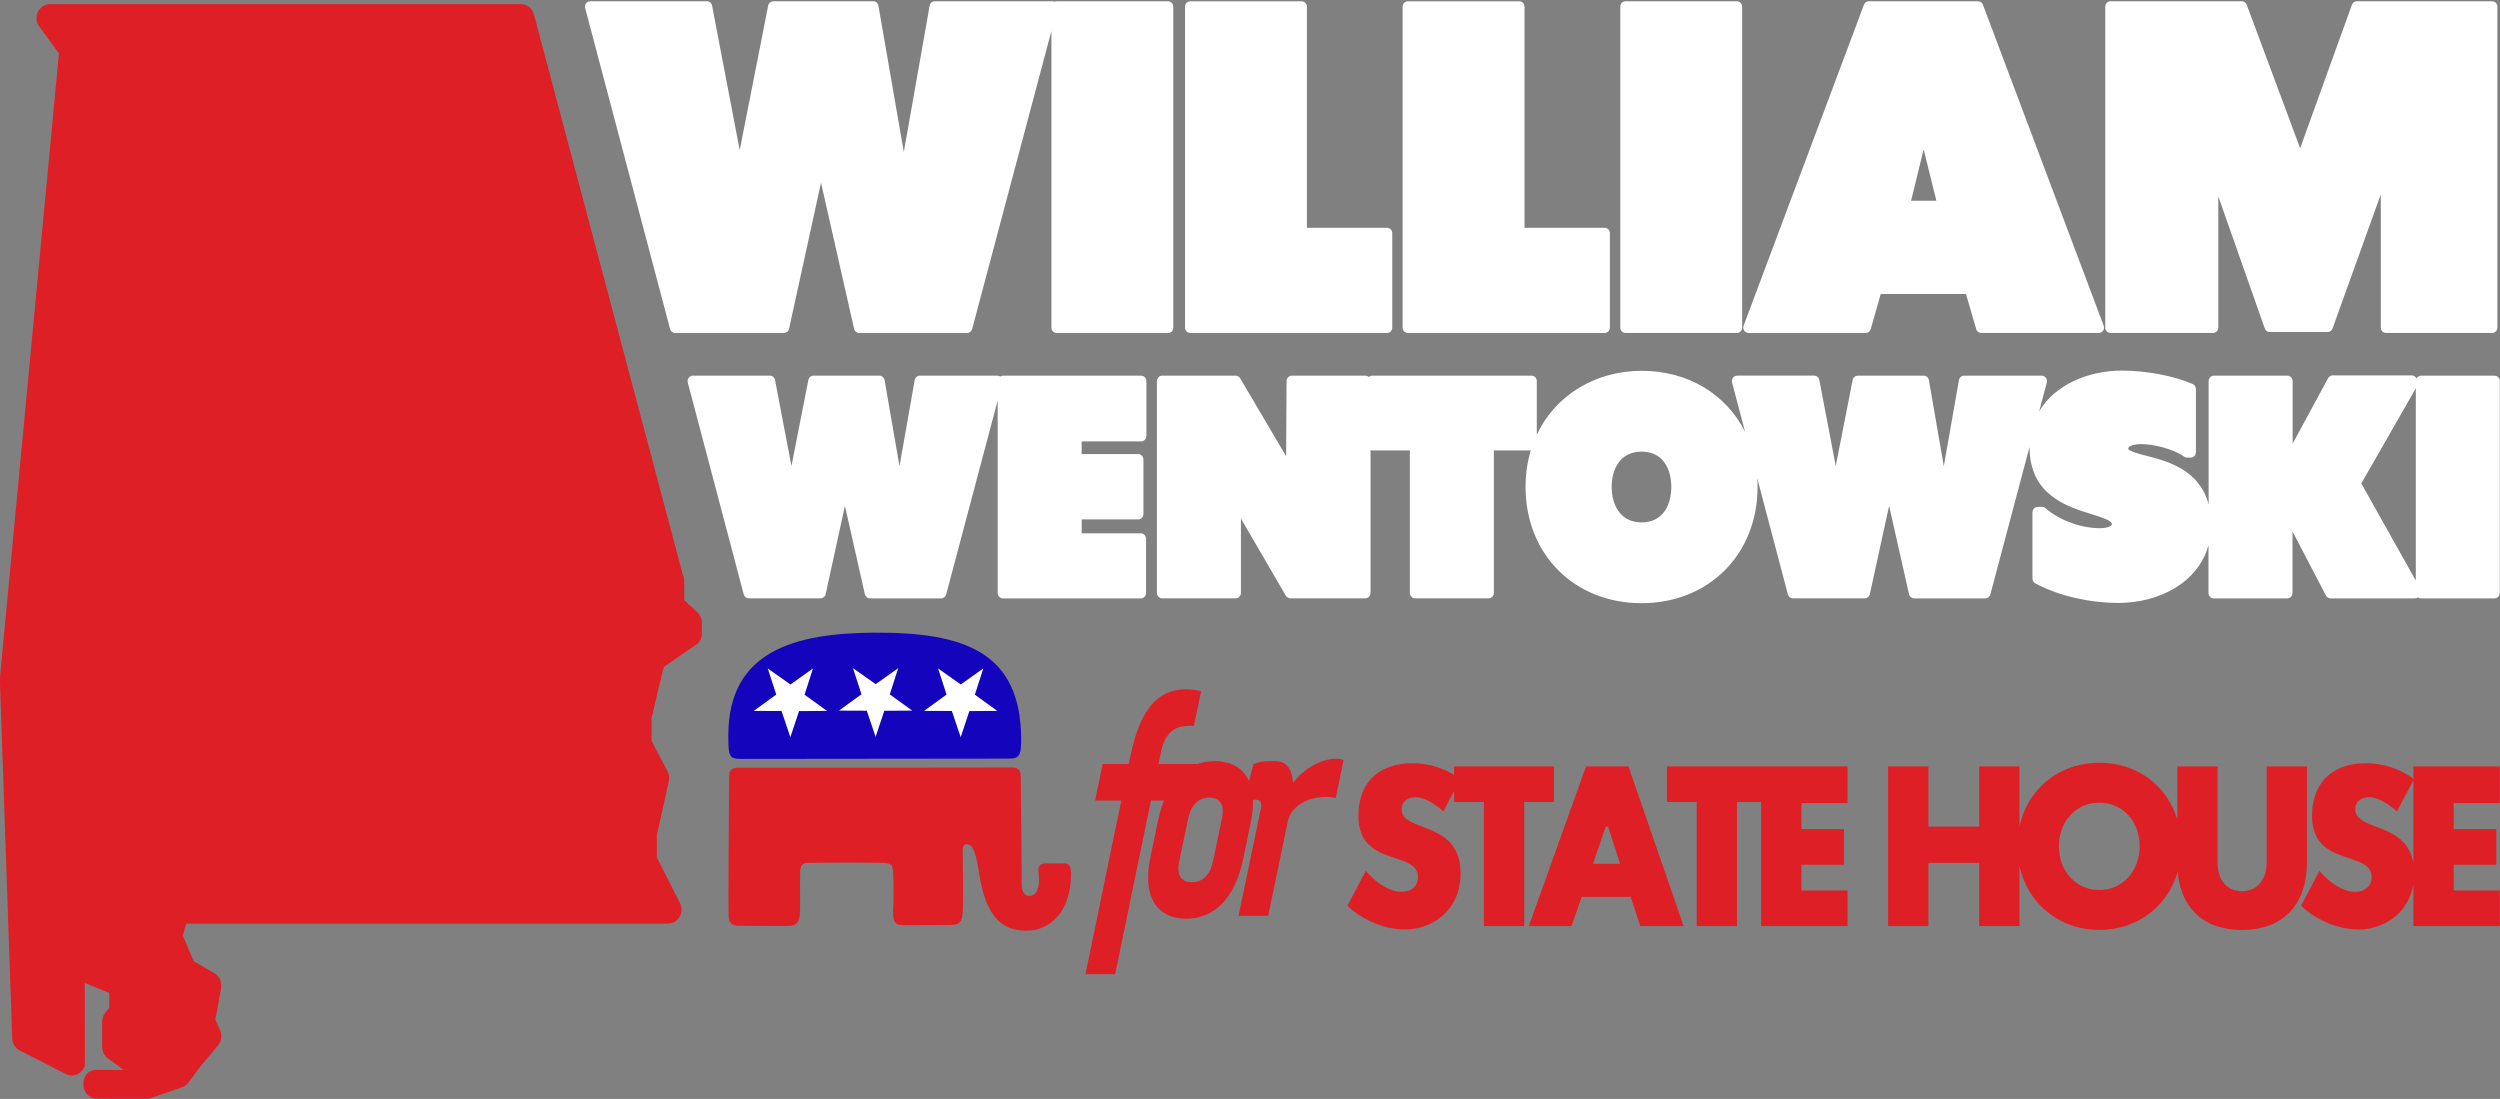 <svg xmlns="http://www.w3.org/2000/svg" width="182" height="80" viewBox="0 0 182 80" fill="none"><rect x="0" y="0" width="182" height="80" fill="#808080" stroke="none"/><g clip-path="url(#clip0_14_5)"><mask id="mask0_14_5" style="mask-type:luminance" maskUnits="userSpaceOnUse" x="-24" y="-69" width="225" height="222"><path d="M200.083 -68.325H-23.917V152.153H200.083V-68.325Z" fill="white"></path></mask><g mask="url(#mask0_14_5)"><mask id="mask1_14_5" style="mask-type:luminance" maskUnits="userSpaceOnUse" x="-24" y="-69" width="225" height="222"><path d="M200.083 -68.325H-23.917V152.153H200.083V-68.325Z" fill="white"></path></mask><g mask="url(#mask1_14_5)"><path d="M175.696 55.793V67.416H181.988V64.827H178.628V62.951H181.73V60.362H178.628V58.469H181.988V55.795H175.696V55.793ZM172.455 58.035C173.141 58.035 173.861 58.517 174.502 59.064L175.739 56.724C174.975 56.142 173.769 55.562 172.21 55.562C170.042 55.562 168.331 56.758 168.315 59.365C168.299 63.183 172.653 61.872 172.653 63.847C172.653 64.561 172.103 64.926 171.477 64.926C170.59 64.926 169.614 64.295 168.85 63.399L167.522 65.924C168.239 66.704 169.95 67.667 171.706 67.667C173.647 67.667 175.723 66.322 175.754 63.65C175.801 59.648 171.463 60.678 171.463 58.901C171.463 58.354 171.906 58.038 172.457 58.038L172.455 58.035ZM158.507 62.767C158.507 65.839 160.187 67.7 163.211 67.7C166.234 67.7 167.946 65.839 167.946 62.767V55.793H165.013V62.783C165.013 63.994 164.372 64.875 163.211 64.875C162.05 64.875 161.439 63.994 161.439 62.783V55.793H158.507V62.767ZM152.837 64.792C151.157 64.792 149.889 63.447 149.889 61.604C149.889 59.761 151.157 58.433 152.837 58.433C154.517 58.433 155.769 59.778 155.769 61.604C155.769 63.43 154.502 64.792 152.837 64.792ZM152.837 67.698C156.244 67.698 158.795 65.091 158.795 61.604C158.795 58.117 156.259 55.527 152.837 55.527C149.415 55.527 146.866 58.117 146.866 61.604C146.866 65.091 149.433 67.698 152.837 67.698ZM137.455 67.416H140.387V62.817H144.083V67.416H147.016V55.793H144.083V60.176H140.387V55.793H137.455V67.416ZM128.209 55.793V67.416H134.501V64.827H131.141V62.951H134.243V60.362H131.141V58.469H134.501V55.795H128.209V55.793ZM123.519 58.385V67.416H126.451V58.385H128.619V55.795H121.349V58.385H123.517H123.519ZM115.971 62.884L116.902 60.178H117.069L117.94 62.884H115.971ZM122.568 67.416L118.551 55.793H115.465L111.296 67.416H114.411L115.144 65.292H118.718L119.406 67.416H122.568ZM108.028 58.385V67.416H110.96V58.385H113.128V55.795H105.858V58.385H108.026H108.028ZM103.03 58.035C103.717 58.035 104.436 58.517 105.078 59.064L106.314 56.724C105.55 56.142 104.345 55.562 102.785 55.562C100.617 55.562 98.906 56.758 98.891 59.365C98.875 63.183 103.229 61.872 103.229 63.847C103.229 64.561 102.678 64.926 102.052 64.926C101.166 64.926 100.189 64.295 99.425 63.399L98.097 65.924C98.815 66.704 100.526 67.667 102.282 67.667C104.222 67.667 106.299 66.322 106.33 63.65C106.377 59.648 102.039 60.678 102.039 58.901C102.039 58.354 102.482 58.038 103.032 58.038L103.03 58.035Z" fill="#DE1F26"></path><path d="M51.094 46.117V45.328C51.094 45.039 50.974 44.762 50.764 44.568L49.811 43.69V42.304C49.811 42.153 49.778 42.002 49.716 41.866L38.893 1.135C38.805 0.651 38.391 0.299 37.911 0.299H3.659C3.278 0.299 2.936 0.515 2.765 0.863C2.594 1.212 2.631 1.623 2.86 1.933L4.291 3.887L-0.004 49.332C-0.01 49.382 -0.012 49.434 -0.01 49.485L0.889 75.6C0.902 75.973 1.114 76.308 1.441 76.475L4.779 78.184C5.042 78.32 5.349 78.327 5.619 78.209C5.89 78.09 6.094 77.856 6.181 77.567L6.168 71.552L7.953 72.289V73.359L7.657 73.736C7.515 73.916 7.438 74.144 7.438 74.375V76.216C7.438 76.542 7.591 76.852 7.85 77.043L9.001 77.891L7.014 77.883C6.664 77.883 6.45 78.036 6.335 78.165C6.061 78.467 6.067 78.892 6.071 78.984C6.076 79.541 6.52 79.994 7.066 79.996L10.609 80.011C10.718 80.011 10.825 79.992 10.928 79.958L13.253 79.154C13.446 79.087 13.611 78.965 13.734 78.798L14.486 77.77L15.88 76.084C16.133 75.78 16.188 75.349 16.02 74.988L15.674 74.235L16.098 71.933C16.178 71.504 15.981 71.072 15.612 70.856L14.101 69.971L13.308 68.123L13.555 67.244H48.617C48.963 67.244 49.29 67.056 49.471 66.752C49.651 66.45 49.663 66.065 49.504 65.751L47.818 62.423V60.815L48.693 56.852C48.755 56.566 48.697 56.266 48.528 56.029L47.437 53.931V52.258L48.039 49.707C48.104 49.571 48.137 49.418 48.137 49.267L48.331 48.545L50.76 46.879C50.974 46.685 51.098 46.406 51.098 46.111" fill="#DE1F26"></path><path d="M53.023 53.523C53.023 55.121 53.078 55.25 54.025 55.248C54.96 55.246 73.416 55.225 73.43 55.227C74.151 55.236 74.346 55.062 74.342 53.843C74.325 47.464 70.228 46.019 63.611 46.059C57.939 46.094 53.023 47.355 53.023 53.525" fill="#1405BD"></path></g><path d="M57.538 53.667L56.896 51.763L54.872 51.755L56.51 50.565L55.891 48.662L57.544 49.83L59.185 48.662L58.571 50.574L60.204 51.755L58.17 51.768L57.538 53.667Z" fill="white"></path><path d="M63.743 53.644L63.103 51.74L61.079 51.732L62.714 50.542L62.096 48.639L63.749 49.807L65.392 48.639L64.775 50.551L66.409 51.732L64.377 51.745L63.743 53.644Z" fill="white"></path><path d="M69.938 53.665L69.296 51.761L67.272 51.753L68.909 50.563L68.291 48.66L69.944 49.83L71.585 48.66L70.97 50.574L72.604 51.753L70.57 51.767L69.938 53.665Z" fill="white"></path><mask id="mask2_14_5" style="mask-type:luminance" maskUnits="userSpaceOnUse" x="-24" y="-69" width="225" height="222"><path d="M200.083 -68.325H-23.917V152.153H200.083V-68.325Z" fill="white"></path></mask><g mask="url(#mask2_14_5)"><path d="M53.869 55.883C53.284 55.879 53.08 56.036 53.08 56.53C53.08 57.552 53.002 65.445 53.046 66.729C53.064 67.234 53.346 67.384 53.725 67.388C54.571 67.399 56.673 67.426 57.451 67.409C57.983 67.397 58.215 67.146 58.24 66.388C58.263 65.678 58.228 64.499 58.252 63.447C58.259 63.091 58.386 62.833 58.751 62.821C59.681 62.794 63.257 62.792 63.966 62.81C64.867 62.833 65.013 62.821 65.034 63.743C65.061 64.84 65.055 65.51 65.022 66.356C64.987 67.259 65.289 67.344 65.779 67.355C66.502 67.37 68.17 67.332 69.004 67.344C70.113 67.359 70.093 67.026 70.105 65.598C70.111 64.984 70.105 62.842 70.084 61.866C70.078 61.623 70.206 61.451 70.373 61.449C71.054 61.437 71.194 63.194 71.363 64.073C71.987 67.328 73.428 67.742 74.745 67.751C76.393 67.761 77.965 66.412 77.97 63.634C77.97 63.217 77.881 62.855 77.57 62.855C76.18 62.855 76.992 62.877 76.257 62.855C75.868 62.844 75.524 62.9 75.602 63.493C75.68 64.086 75.715 65.19 74.956 65.217C74.634 65.229 74.379 64.997 74.379 64.35C74.379 63.703 74.332 57.104 74.313 56.578C74.301 56.293 74.29 55.864 73.712 55.876C72.989 55.889 55.045 55.893 53.873 55.887L53.869 55.883Z" fill="#DE1F26"></path><path d="M97.819 55.321C96.761 54.959 94.998 55.77 94.134 57.003C94.062 55.899 93.598 55.409 92.822 55.409C92.39 55.409 91.856 55.363 91.251 55.638L90.541 58.32C90.817 58.235 91.216 58.214 91.379 58.214C91.811 58.214 91.879 58.469 91.784 58.894L90.164 66.672H92.324L93.748 59.809C94.002 58.555 95.552 57.786 97.242 58.082L97.815 55.321H97.819ZM88.309 62.697C88.087 63.738 87.525 64.226 86.765 64.226C86.005 64.226 85.629 63.738 85.849 62.697L86.497 59.594C86.718 58.553 87.296 58.065 88.041 58.065C88.785 58.065 89.176 58.553 88.956 59.594L88.309 62.697ZM91.068 59.807C91.669 56.896 90.483 55.409 88.441 55.409C86.399 55.409 84.889 56.896 84.288 59.807L83.736 62.484C83.135 65.395 84.321 66.882 86.362 66.882C88.404 66.882 89.915 65.395 90.516 62.484L91.068 59.807ZM84.515 54.771C84.811 53.368 85.464 52.741 86.917 52.846L87.442 50.318C84.297 49.594 82.973 51.839 82.332 54.877L82.18 55.621H80.274L79.724 58.278H81.63L79.022 70.921H81.183L83.79 58.278H85.727L87.407 55.621H84.34L84.515 54.771Z" fill="#DE1F26"></path><path d="M83.457 31.734V27.747C83.457 27.527 83.284 27.349 83.073 27.349H73.02C72.944 27.349 72.874 27.372 72.816 27.411C72.755 27.37 72.683 27.349 72.609 27.349H66.967C66.78 27.349 66.621 27.487 66.588 27.677L65.483 33.941L64.398 27.677C64.365 27.487 64.206 27.349 64.019 27.349H59.226C59.043 27.349 58.884 27.483 58.849 27.667L57.618 33.925L56.424 27.669C56.389 27.481 56.23 27.347 56.045 27.347H50.445C50.324 27.347 50.211 27.405 50.138 27.504C50.064 27.602 50.04 27.73 50.071 27.851L54.143 43.267C54.188 43.439 54.341 43.56 54.514 43.56H59.731C59.912 43.56 60.068 43.432 60.109 43.25L61.511 36.827L62.961 43.254C63.002 43.434 63.157 43.562 63.336 43.562H68.513C68.688 43.562 68.839 43.441 68.884 43.269L72.631 29.156V43.166C72.631 43.386 72.804 43.564 73.016 43.564H83.047C83.261 43.564 83.432 43.386 83.432 43.166V39.223C83.432 39.003 83.259 38.825 83.047 38.825H78.746V37.814H82.857C83.071 37.814 83.242 37.636 83.242 37.416V33.453C83.242 33.233 83.069 33.055 82.857 33.055H78.746V32.132H83.069C83.282 32.132 83.454 31.954 83.454 31.734M175.871 42.268L171.904 35.194L175.871 28.272V42.268ZM121.67 35.455C121.67 36.701 121.102 38.031 119.511 38.031C117.921 38.031 117.33 36.701 117.33 35.455C117.33 34.209 117.903 32.879 119.511 32.879C121.119 32.879 121.67 34.209 121.67 35.455ZM181.988 43.164V27.747C181.988 27.527 181.815 27.349 181.603 27.349H176.258C176.112 27.349 175.986 27.432 175.922 27.554C175.859 27.42 175.727 27.328 175.574 27.328H169.826C169.686 27.328 169.558 27.407 169.489 27.531L166.903 32.299V27.747C166.903 27.527 166.73 27.349 166.518 27.349H161.173C160.959 27.349 160.788 27.527 160.788 27.747V36.724C160.119 34.182 157.774 33.571 156.281 33.187C155.777 33.059 154.935 32.842 154.935 32.655C154.935 32.454 155.412 32.329 155.853 32.329C156.763 32.329 158.225 32.678 158.999 33.242C159.065 33.29 159.141 33.315 159.223 33.315H159.476C159.689 33.315 159.861 33.137 159.861 32.917V28.32C159.861 28.159 159.767 28.015 159.625 27.952C158.264 27.361 156.24 26.98 154.467 26.98C152.046 26.98 149.604 27.992 148.449 29.95L149.007 27.851C149.038 27.732 149.014 27.604 148.941 27.504C148.867 27.405 148.754 27.347 148.633 27.347H142.991C142.804 27.347 142.644 27.485 142.611 27.675L141.509 33.939L140.424 27.675C140.391 27.485 140.231 27.347 140.045 27.347H135.252C135.069 27.347 134.909 27.481 134.873 27.665L133.642 33.923L132.448 27.667C132.413 27.48 132.253 27.346 132.069 27.346H126.469C126.348 27.346 126.235 27.403 126.161 27.503C126.088 27.6 126.064 27.728 126.095 27.849L127.042 31.437C125.685 28.727 122.926 26.995 119.513 26.995C116.101 26.995 113.194 28.819 111.878 31.654V27.745C111.878 27.525 111.704 27.347 111.493 27.347H99.911C99.812 27.347 99.721 27.386 99.653 27.449C99.585 27.386 99.493 27.347 99.394 27.347H94.049C93.837 27.347 93.664 27.523 93.662 27.744L93.629 33.212L90.284 27.539C90.215 27.42 90.09 27.347 89.954 27.347H84.609C84.395 27.347 84.224 27.525 84.224 27.745V43.162C84.224 43.382 84.397 43.56 84.609 43.56H89.954C90.168 43.56 90.339 43.382 90.339 43.162V37.749L93.609 43.367C93.68 43.485 93.804 43.56 93.94 43.56H99.39C99.604 43.56 99.775 43.382 99.775 43.162V32.767C99.816 32.783 99.859 32.791 99.906 32.791H102.638V43.162C102.638 43.382 102.811 43.56 103.023 43.56H108.368C108.582 43.56 108.753 43.382 108.753 43.162V32.791H111.44C111.193 33.617 111.061 34.511 111.061 35.455C111.061 40.356 114.613 43.912 119.506 43.912C124.398 43.912 127.95 40.354 127.95 35.455C127.95 35.24 127.941 35.03 127.927 34.819L130.157 43.267C130.204 43.439 130.356 43.56 130.529 43.56H135.748C135.928 43.56 136.084 43.432 136.125 43.25L137.527 36.827L138.977 43.254C139.018 43.434 139.174 43.562 139.353 43.562H144.529C144.704 43.562 144.855 43.441 144.9 43.269L147.751 32.532C147.751 32.532 147.751 32.545 147.751 32.551C147.751 36.035 150.465 36.875 152.262 37.43C152.923 37.635 153.747 37.889 153.747 38.151C153.747 38.295 153.395 38.454 152.89 38.454C151.262 38.454 149.691 37.7 148.919 36.999C148.849 36.936 148.758 36.9 148.664 36.9H148.348C148.134 36.9 147.963 37.078 147.963 37.298V42.115C147.963 42.262 148.042 42.398 148.169 42.467C149.812 43.359 152.083 43.893 154.243 43.893C157.119 43.893 160.024 42.454 160.778 39.69V43.166C160.778 43.386 160.951 43.564 161.163 43.564H166.509C166.723 43.564 166.894 43.386 166.894 43.166V38.689L169.328 43.355C169.396 43.483 169.526 43.564 169.668 43.564H175.797C175.881 43.564 175.961 43.535 176.023 43.489C176.087 43.537 176.165 43.564 176.248 43.564H181.594C181.806 43.564 181.979 43.386 181.979 43.166" fill="white"></path><path d="M85.414 23.849V0.484C85.414 0.268 85.243 0.094 85.034 0.094H76.92C76.868 0.094 76.815 0.105 76.771 0.126C76.722 0.105 76.671 0.094 76.617 0.094H68.052C67.869 0.094 67.711 0.23 67.678 0.415L65.798 11.066L63.949 0.415C63.916 0.23 63.758 0.094 63.576 0.094H56.297C56.117 0.094 55.961 0.224 55.924 0.408L53.851 10.932L51.839 0.41C51.804 0.226 51.648 0.094 51.466 0.094H42.965C42.846 0.094 42.735 0.151 42.663 0.247C42.591 0.344 42.568 0.469 42.599 0.588L48.782 23.952C48.827 24.122 48.977 24.241 49.15 24.241H57.071C57.248 24.241 57.404 24.115 57.443 23.937L59.77 13.3L62.178 23.941C62.218 24.117 62.37 24.243 62.547 24.243H70.404C70.576 24.243 70.725 24.124 70.772 23.956L76.543 2.256V23.853C76.543 24.069 76.714 24.243 76.922 24.243H85.036C85.246 24.243 85.416 24.069 85.416 23.853M101.356 23.849V16.974C101.356 16.758 101.185 16.584 100.977 16.584H95.142V0.486C95.142 0.27 94.971 0.096 94.763 0.096H86.648C86.438 0.096 86.269 0.27 86.269 0.486V23.851C86.269 24.067 86.44 24.241 86.648 24.241H100.977C101.187 24.241 101.356 24.067 101.356 23.851M117.199 23.849V16.974C117.199 16.758 117.028 16.584 116.82 16.584H110.985V0.486C110.985 0.27 110.814 0.096 110.606 0.096H102.492C102.282 0.096 102.111 0.27 102.111 0.486V23.851C102.111 24.067 102.282 24.241 102.492 24.241H116.82C117.03 24.241 117.199 24.067 117.199 23.851M126.828 23.849V0.484C126.828 0.268 126.657 0.094 126.449 0.094H118.335C118.125 0.094 117.956 0.268 117.956 0.484V23.849C117.956 24.065 118.127 24.239 118.335 24.239H126.449C126.659 24.239 126.828 24.065 126.828 23.849ZM140.968 14.612H139.129L140.041 10.871L140.968 14.612ZM153.108 24.069C153.178 23.962 153.193 23.828 153.148 23.707L144.358 0.343C144.301 0.191 144.159 0.094 144.004 0.094H136.049C135.891 0.094 135.751 0.193 135.695 0.344L126.935 23.709C126.891 23.83 126.906 23.965 126.976 24.071C127.046 24.176 127.165 24.241 127.289 24.241H135.823C135.993 24.241 136.14 24.126 136.189 23.96L136.918 21.403H143.125L143.866 23.96C143.914 24.126 144.062 24.239 144.229 24.239H152.794C152.919 24.239 153.038 24.176 153.108 24.069ZM181.809 23.849V0.484C181.809 0.268 181.638 0.094 181.43 0.094H171.576C171.416 0.094 171.274 0.195 171.22 0.348L167.45 10.792L163.561 0.344C163.504 0.193 163.363 0.094 163.205 0.094H153.642C153.432 0.094 153.263 0.268 153.263 0.484V23.849C153.263 24.065 153.434 24.239 153.642 24.239H161.113C161.323 24.239 161.492 24.065 161.492 23.849V14.295L164.877 23.914C164.932 24.069 165.076 24.172 165.235 24.172H169.453C169.612 24.172 169.754 24.071 169.808 23.918L173.322 14.149V23.849C173.322 24.065 173.493 24.239 173.703 24.239H181.43C181.64 24.239 181.809 24.065 181.809 23.849Z" fill="white"></path></g></g></g><defs><clipPath id="clip0_14_5"><rect width="182" height="80" fill="white"></rect></clipPath></defs></svg>